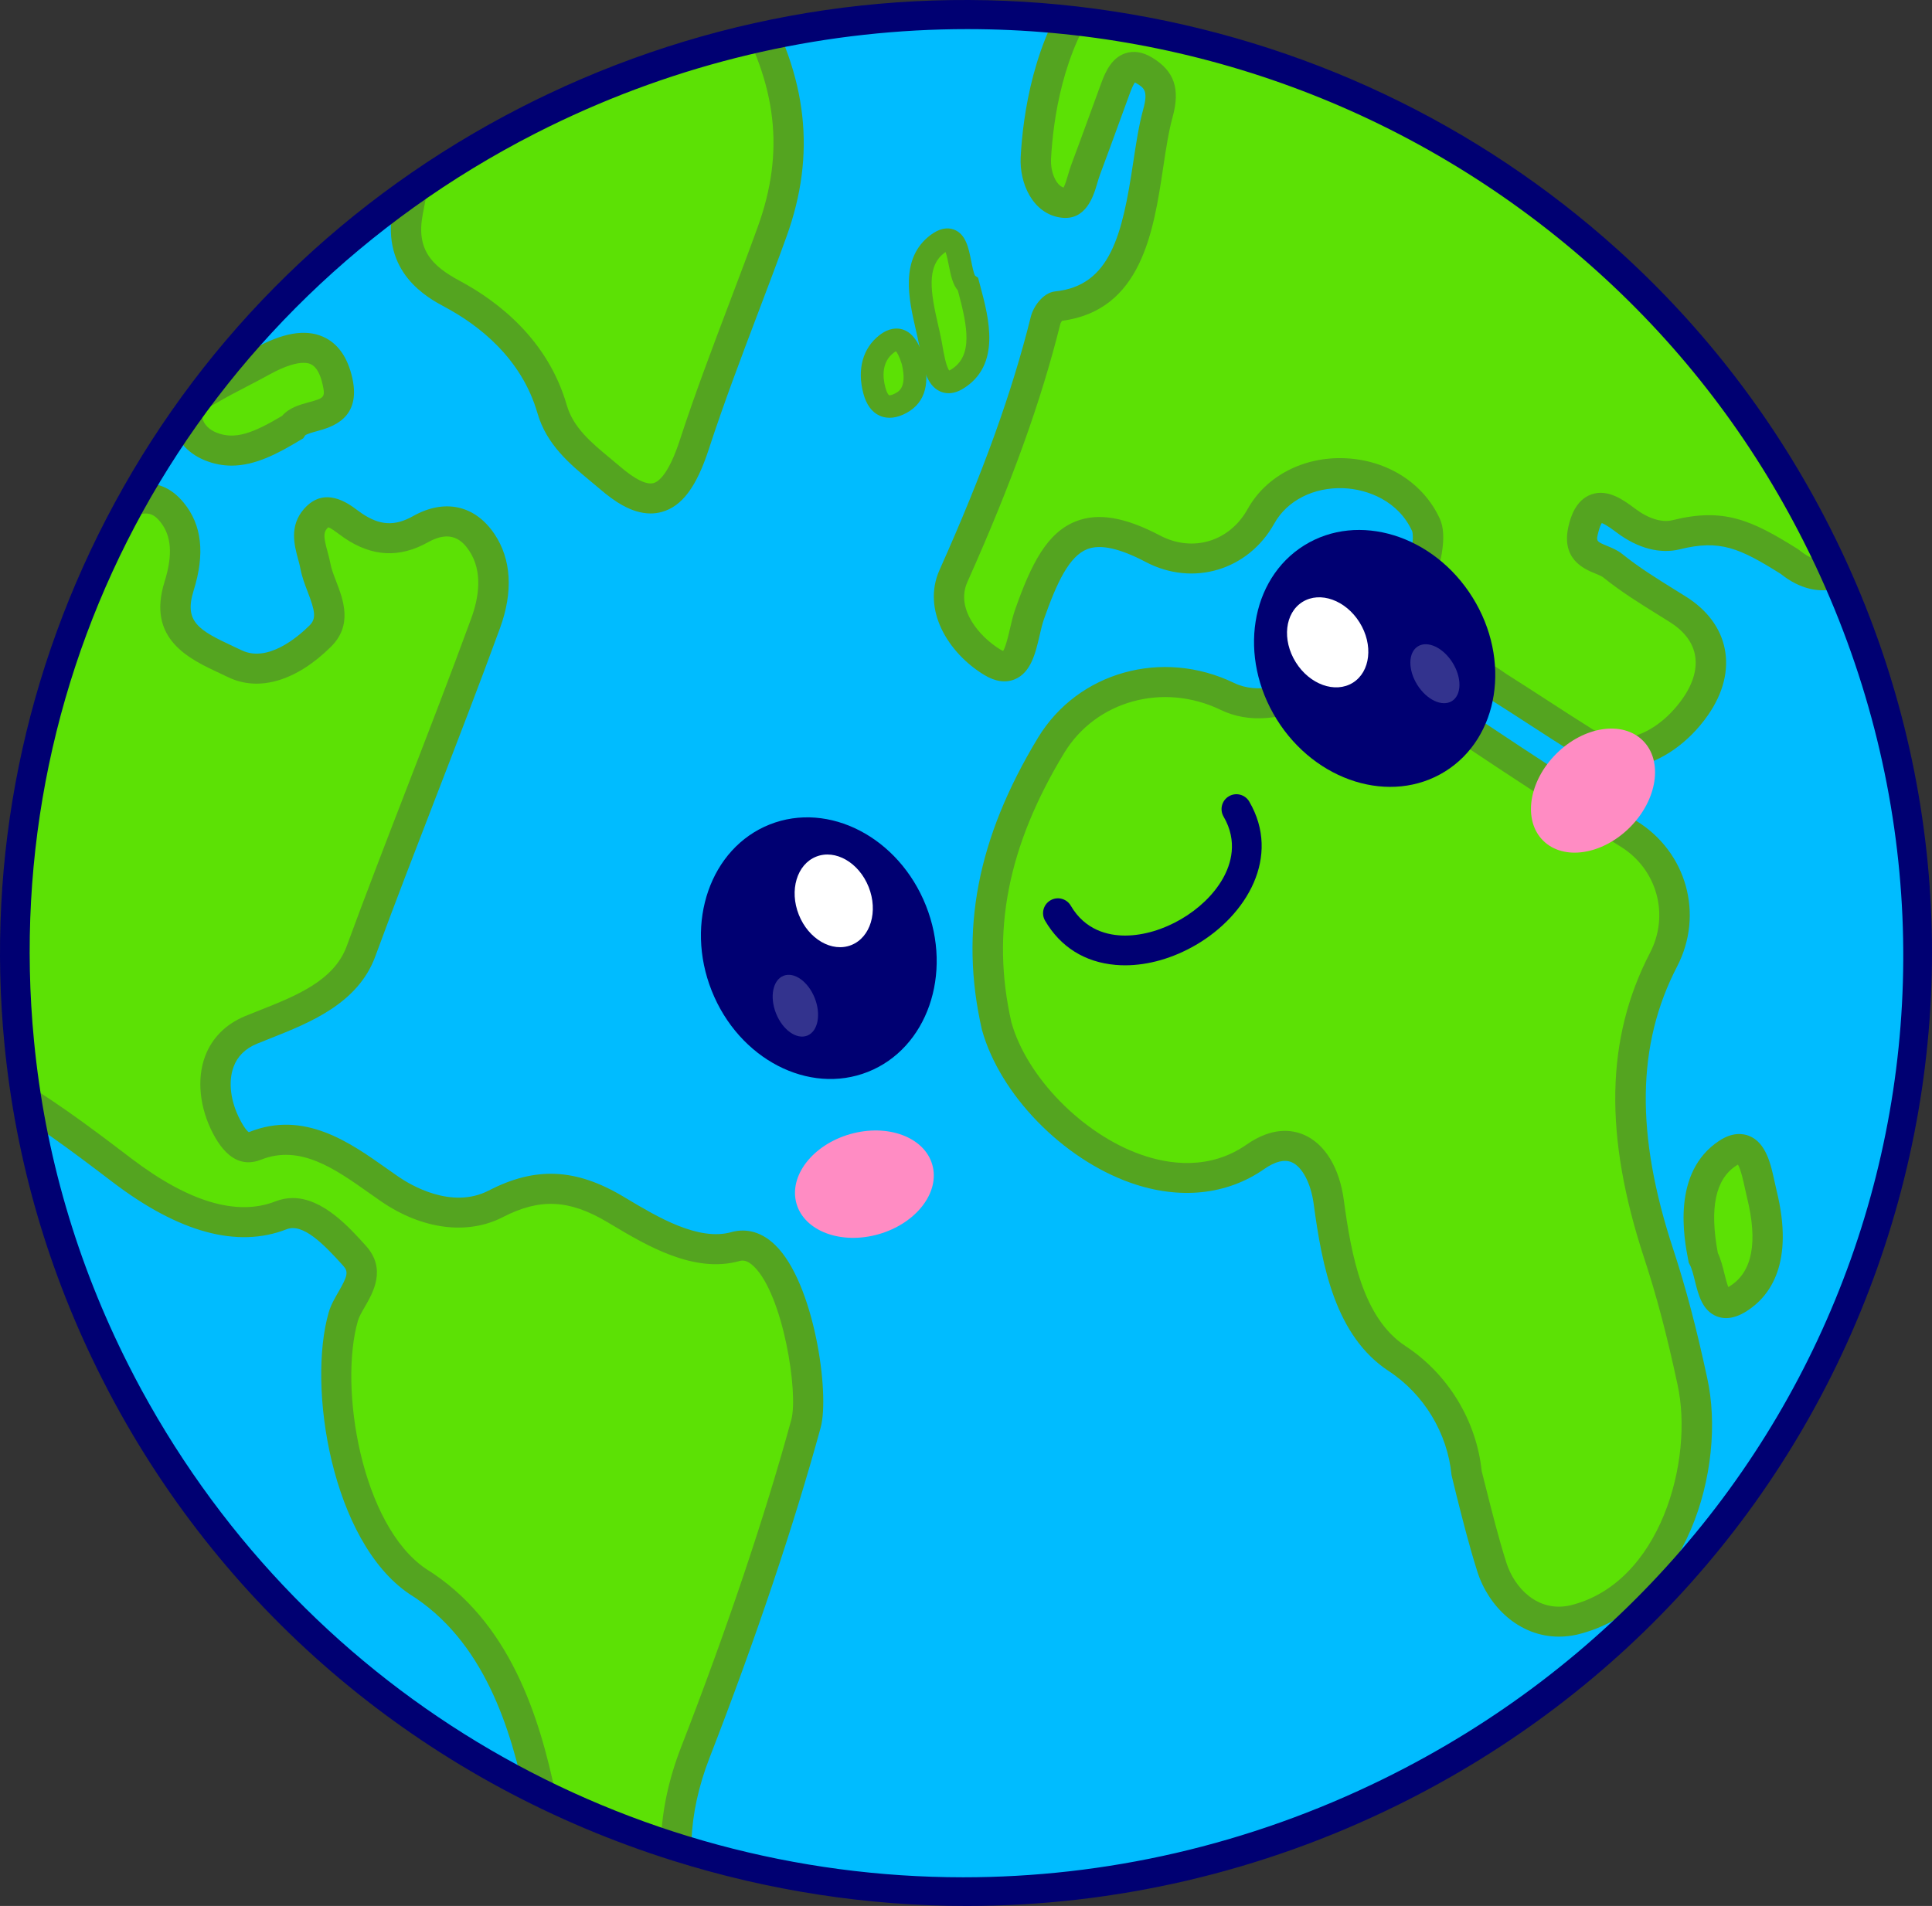 <?xml version="1.0" encoding="UTF-8" standalone="no"?>
<!-- Generator: Adobe Illustrator 27.5.0, SVG Export Plug-In . SVG Version: 6.00 Build 0)  -->

<svg
   version="1.1"
   id="Layer_1"
   x="0px"
   y="0px"
   viewBox="0 0 2204.988 2175.838"
   xml:space="preserve"
   sodipodi:docname="world.svg"
   width="2204.988"
   height="2175.838"
   inkscape:version="1.2.1 (9c6d41e410, 2022-07-14)"
   xmlns:inkscape="http://www.inkscape.org/namespaces/inkscape"
   xmlns:sodipodi="http://sodipodi.sourceforge.net/DTD/sodipodi-0.dtd"
   xmlns:xlink="http://www.w3.org/1999/xlink"
   xmlns="http://www.w3.org/2000/svg"
   xmlns:svg="http://www.w3.org/2000/svg"><rect x="0" y="0" width="2204.988" height="2175.838" fill="#333333" stroke="none"/><defs
   id="defs1346" /><sodipodi:namedview
   id="namedview1344"
   pagecolor="#ffffff"
   bordercolor="#000000"
   borderopacity="0.25"
   inkscape:showpageshadow="2"
   inkscape:pageopacity="0.0"
   inkscape:pagecheckerboard="0"
   inkscape:deskcolor="#d1d1d1"
   showgrid="false"
   inkscape:zoom="0.14654788"
   inkscape:cx="733.54865"
   inkscape:cy="1310.152"
   inkscape:window-width="1920"
   inkscape:window-height="1009"
   inkscape:window-x="1912"
   inkscape:window-y="-8"
   inkscape:window-maximized="1"
   inkscape:current-layer="g1007" />
<g
   id="g1007"
   transform="translate(-871.238,-634.554)">
	
	<g
   id="g1005">
		<g
   id="g999"
   style="display:inline">
			
			
			
			
			
			<g
   id="g989"
   style="display:inline">
				<g
   id="g935"
   style="display:inline">
					<g
   id="g735"
   style="display:inline">
						<g
   id="g733">
							<path
   style="fill:#00bcff"
   d="m 2944.589,1244.438 c 4.895,9.679 9.674,19.414 14.251,29.177 245.271,523.337 25.706,1147.633 -500.759,1406.773 -526.408,259.112 -1164.086,56.774 -1440.405,-451.281 -5.154,-9.48 -10.164,-19.101 -15.058,-28.78 -61.269,-121.153 -97.065,-248.231 -109.414,-375.402 -41.163,-423.005 177.132,-846.587 581.004,-1052.991 4.905,-2.557 9.926,-5.028 14.946,-7.499 5.021,-2.471 10.099,-4.971 15.177,-7.328 410.12,-194.193 884.315,-111.473 1202.04,175.33 95.563,86.21 176.949,190.848 238.218,312.001 z"
   id="path731" />
						</g>
					</g>
					<g
   id="g903"
   style="display:inline">
						<defs
   id="defs738">
							<ellipse
   id="SVGID_1_"
   cx="1973.625"
   cy="1722.411"
   rx="1085.155"
   ry="1070.586" />
						</defs>
						<clipPath
   id="SVGID_00000070103973555887723740000017166381664827674518_">
							<use
   xlink:href="#SVGID_1_"
   style="overflow:visible"
   id="use740" />
						</clipPath>
						<g
   clip-path="url(#SVGID_00000070103973555887723740000017166381664827674518_)"
   id="g821">
							<g
   id="g747">
								<g
   id="g745">
									<path
   style="fill:#5ce105"
   d="m 2545.181,2317.059 c -5.045,-52.811 -34.934,-102.355 -79.421,-131.578 -57.106,-37.512 -70.08,-119.665 -77.989,-178.613 -6.379,-47.541 -36.712,-84.505 -83.705,-51.724 -107.983,75.327 -264.578,-39.265 -295.3,-149.158 -26.825,-117.568 1.469,-220.414 61.99,-320.381 42.011,-69.392 130.374,-90.277 201.317,-56.017 83.612,40.379 213.972,-84.539 227.565,-166.118 1.55,-9.301 2.559,-21.876 -0.766,-29.3 -33.846,-75.012 -149.746,-79.835 -188.49,-10.233 -25.086,45.067 -76.958,61.451 -123.281,37.089 -85.139,-44.775 -111.94,-7.382 -140.915,75.065 -9.341,26.579 -9.454,74.649 -42.844,54.224 -32.821,-20.077 -60.952,-60.143 -43.9,-98.268 41.59,-92.988 80.283,-191.715 105.138,-291.922 1.622,-6.541 8.241,-15.407 12.826,-15.881 105.706,-10.935 94.627,-145.39 115.346,-220.344 7.305,-26.425 1.719,-38.513 -15.555,-48.96 -17.636,-10.666 -25.841,1.437 -32.663,20.012 -11.445,31.161 -22.681,62.464 -34.314,93.502 -5.971,15.931 -8.138,40.147 -26.106,37.527 -21.044,-3.067 -31.862,-28.35 -30.631,-51.332 3.525,-65.815 21.21,-139.293 61.818,-192.529 30.742,-40.303 90.111,-69.448 137.252,-38.499 58.545,38.437 104.173,34.54 168.256,2.063 26.922,-13.643 55.868,-28.407 84.35,-36.878 48.109,-14.309 82.472,-52.514 94.631,-100.762 12.91,-48.123 52.165,-82.807 101.122,-91.979 30.855,-5.78 50.785,-22.617 59.787,-59.317 16.025,-65.326 68.285,-114.634 131.302,-135.619 93.699,-31.203 171.063,-26.049 238.967,42.977 18.535,18.841 37.854,11.503 55.964,7.661 47.376,-10.052 97.972,-17.727 142.938,-28.791 34.083,-8.386 83.025,7.538 105.044,34.479 14.853,18.174 32.106,20.197 49.139,17.793 23.398,-3.302 48.594,-3.733 70.722,-6.257 53.396,-6.091 76.126,4.731 104.231,52.218 11.139,46.548 -20.249,108.751 -64.44,120.053 -12.835,3.283 -28.357,5.431 -43.1,5.67 -41.336,0.669 -48.195,26.318 -34.347,77.848 29.716,110.571 -7.454,273.399 -127.007,314.413 -28.994,9.947 -45.052,21.169 -31.514,66.612 7.082,23.775 11.109,51.873 -0.772,76.452 -27.24,56.35 -41.897,119.934 -24.291,180.506 13.845,47.631 -32.518,83.575 -75.97,58.421 -47.209,-27.329 -93.276,-58.484 -137.164,-91.397 -33.914,-25.432 -53.27,-17.422 -67.651,27.28 -12.396,38.533 -32.91,77.65 -42.387,114.888 -12.073,47.44 -52.409,80.23 -96.572,43.849 -50.433,-31.666 -77.501,-43.748 -129.535,-30.795 -18.424,4.586 -39.091,-2.47 -56.914,-15.818 -18.11,-13.563 -39.105,-28.612 -48.619,8.143 -8.961,34.618 20.044,32.445 33.087,42.975 23.663,19.103 49.485,34.217 74.268,49.783 43.517,27.334 48.397,70.673 20.08,111.286 -27.615,39.607 -79.603,72.268 -127.717,39.485 -32.409,-20.31 -64.268,-41.603 -96.548,-61.954 -15.301,-9.647 -29.71,-26.747 -43.696,8.046 -14.827,36.886 6.651,39.634 20.832,49.091 56.437,37.637 113.13,74.764 170.867,110.375 49.682,30.642 66.311,92.864 39.955,143.656 -54.361,104.763 -44.236,218.079 -5.514,335.775 15.842,48.152 27.716,95.737 38.383,145.501 21.76,98.722 -25.257,246.045 -135.828,272.649 -44.01,9.711 -80.334,-20.539 -92.996,-60.409 -10.917,-34.38 -19.666,-71.075 -28.715,-106.534 z"
   id="path743" />
								</g>
							</g>
							<g
   id="g753">
								<g
   id="g751">
									<path
   style="fill:#5ce105"
   d="M 463.349,1640.807 C 417.236,1547.18 424.285,1473.876 530.092,1433.574 686.409,1366.558 840.714,1295 992.699,1219.45 c 25.636,-12.743 51.931,-28.082 74.743,-0.217 19.28,23.55 17.953,53.227 8.15,84.613 -17.396,55.693 24.519,69.635 63.965,88.525 33.222,15.91 69.784,-4.532 97.124,-31.583 24.041,-23.788 -0.516,-53.308 -5.404,-79.692 -3.42,-18.459 -14.173,-38.145 0.096,-54.409 14.736,-16.797 29.843,-0.899 42.457,7.712 25.291,17.264 49.387,19.969 77.46,4.214 24.578,-13.794 50.9,-13.011 69.748,14.944 18.651,27.662 15.743,61.603 4.476,92.412 -45.864,125.416 -97.459,252.63 -142.305,374.658 -19.254,52.391 -78.337,70.311 -125.439,89.686 -47.26,19.44 -48.443,71.292 -27.989,110.412 8.433,16.129 17.806,27.853 32.801,21.878 59.715,-23.797 109.612,19.202 153.661,49.46 33.819,23.231 80.237,37.736 120.802,16.807 48.533,-25.04 88.38,-22.295 136.254,6.138 37.53,22.29 90.413,55.74 137.223,42.655 61.037,-17.061 92.864,157.221 80.585,202.163 -33.61,123.007 -79.359,254.519 -126.335,375.459 -25.526,65.718 -29.72,132.05 -7.873,196.545 10.932,32.272 19.61,70.176 27.676,105.918 4.995,22.137 21.175,49.086 9.144,66.335 -14.989,21.491 -37.387,-1.024 -54.768,-11.227 -58.753,-34.793 -95.531,-100.045 -112.777,-163.227 -12.798,-46.886 -27.74,-95.041 -37.557,-142.208 -19.536,-93.859 -53.303,-193.366 -141.104,-247.804 -79.451,-53.951 -108.453,-219.21 -84.41,-302.18 6.286,-21.691 34.719,-44.896 12.865,-69.208 -22.774,-25.336 -53.219,-58.336 -84.043,-46.269 -63.158,24.726 -132.552,-14.212 -181.334,-51.326 -47.556,-36.181 -95.607,-72.589 -148.58,-101.428 -77.863,-41.683 -99.628,-132.007 -126.483,-206.034 -22.797,-62.838 -115.8,-133.029 -183.928,-124.422 -49.881,6.301 -66.039,62.431 -88.251,102.057 z"
   id="path749" />
								</g>
							</g>
							<g
   id="g759">
								<g
   id="g757">
									<path
   style="fill:#5ce105"
   d="m 3960.075,1572.193 c 0.609,1.887 1.602,3.726 1.768,5.665 2.539,29.63 36.554,59.956 9.438,86.183 -25.846,24.999 -77.741,50.841 -114.669,31.142 -56.234,-17.762 -78.476,-14.232 -127.043,12.31 -39.108,21.372 -89.568,20.657 -119.757,-17.095 -34.911,-40.941 -31.752,-97.265 -14.103,-144.345 27.516,-73.4 100.096,-149.934 183.343,-145.345 82.577,4.551 156.375,98 181.023,171.485 z"
   id="path755" />
								</g>
							</g>
							<g
   id="g765">
								<g
   id="g763">
									<path
   style="fill:#5ce105"
   d="m 1520.458,683.901 c 19.59,-10.596 40.433,-21.922 58.872,-31.541 39.446,-20.577 107.69,-78.437 143.636,-16.334 51.445,88.881 62.473,171.759 29.587,262.9 -27.994,77.582 -62.07,160.957 -88.823,243.034 -22.43,68.813 -50.257,77.455 -95.665,38.572 -26.154,-22.396 -56.315,-42.912 -66.681,-78.833 -17.002,-58.92 -60.708,-103.072 -113.905,-131.584 -29.463,-15.791 -61.057,-39.296 -50.931,-93.423 8.747,-46.758 19.081,-105.523 66.561,-129.327 38.571,-19.337 78.265,-41.92 117.446,-63.112 -0.033,-0.117 -0.065,-0.235 -0.097,-0.352 z"
   id="path761" />
								</g>
							</g>
							<g
   id="g771">
								<g
   id="g769">
									<path
   style="fill:#5ce105"
   d="m 1204.954,1122.307 c -33.613,20.247 -62.52,34.603 -93.667,21.773 -13.147,-5.415 -24.156,-15.983 -26.758,-31.838 -3.573,-21.776 13.995,-25.94 25.571,-32.757 19.481,-11.473 39.672,-20.964 59.44,-31.928 35.157,-19.498 75.191,-29.938 86.859,22.241 10.739,48.019 -38.978,33.368 -51.445,52.509 z"
   id="path767" />
								</g>
							</g>
							<g
   id="g777">
								<g
   id="g775">
									<path
   style="fill:#5ce105"
   d="m 3326.399,1307.682 c 48.071,-4.11 118.83,31.493 142.109,66.926 14.868,22.632 -6.263,35.802 -18.277,37.865 -36.105,6.199 -120.774,-37.982 -142.101,-70.453 -7.821,-11.908 -1.152,-26.282 18.269,-34.338 z"
   id="path773" />
								</g>
							</g>
							<g
   id="g783">
								<g
   id="g781">
									<path
   style="fill:#5ce105"
   d="m 2815.177,2070.407 c -7.869,-40.613 -11.217,-93.512 27.755,-119.266 29.149,-19.263 33.233,23.05 39.032,46.494 9.966,40.285 14.025,93.32 -26.589,119.281 -32.556,20.812 -28.849,-25.533 -40.198,-46.509 z"
   id="path779" />
								</g>
							</g>
							<g
   id="g789">
								<g
   id="g787">
									<path
   style="fill:#5ce105"
   d="m 3652.358,598.082 c 7.454,49.661 -38.883,144.235 -77.72,153.883 -10.214,2.538 -27.733,-9.14 -22.372,-22.418 16.761,-46.375 30.681,-102.833 72.378,-131.78 7.476,-5.19 24.108,-12.86 27.714,0.315 z"
   id="path785" />
								</g>
							</g>
							<g
   id="g795">
								<g
   id="g793">
									<path
   style="fill:#5ce105"
   d="m 3631.785,1352.079 c -14.543,-0.618 -41.637,34.206 -50.847,-11.358 -9.837,-48.667 22.28,-66.411 55.169,-73.334 17.557,-3.696 44.066,-29.76 53.077,3.522 13.835,42.008 -17.264,74.253 -57.399,81.17 z"
   id="path791" />
								</g>
							</g>
							<g
   id="g801">
								<g
   id="g799">
									<path
   style="fill:#5ce105"
   d="m 4073.143,1590.453 c -2.418,15.492 29.926,36.683 -1.958,44.941 -33.268,8.616 -50.486,-21.439 -58.08,-52.974 -4.368,-18.136 -27.499,-47.027 -1.387,-54.996 45.093,-13.764 46.877,34.866 61.425,63.029 z"
   id="path797" />
								</g>
							</g>
							<g
   id="g807">
								<g
   id="g805">
									<path
   style="fill:#5ce105"
   d="m 1976.117,959.431 c 9.009,34.118 24.948,85.011 -12.573,107.934 -23.564,14.397 -26.915,-22.699 -30.645,-42.137 -6.625,-34.529 -25.949,-86.619 8.32,-112.202 29.52,-22.038 21.232,37.011 34.898,46.405 z"
   id="path803" />
								</g>
							</g>
							<g
   id="g813">
								<g
   id="g811">
									<path
   style="fill:#5ce105"
   d="m 3495.46,1167.593 c 8.745,35.023 18.073,70.365 -17.515,81.952 -28.408,9.249 -25.767,-26.817 -32.966,-45.703 -12.508,-32.819 -5.617,-64.55 18.561,-76.377 29.298,-14.332 22.882,26.662 31.92,40.128 z"
   id="path809" />
								</g>
							</g>
							<g
   id="g819">
								<g
   id="g817">
									<path
   style="fill:#5ce105"
   d="m 1913.079,1047.033 c 5.365,22.587 2.656,40.464 -16.378,49.1 -12.957,5.879 -22.866,1.811 -27.541,-15.712 -5.833,-21.866 -1.533,-41.154 13.772,-53.095 16.388,-12.785 24.499,1.572 30.147,19.707 z"
   id="path815" />
								</g>
							</g>
						</g>
						<g
   clip-path="url(#SVGID_00000070103973555887723740000017166381664827674518_)"
   id="g901">
							<g
   id="g827">
								<g
   id="g825">
									<path
   style="fill:#54a420"
   d="m 2650.404,2502.929 c -45.8,0 -80.575,-34.875 -93.066,-74.216 -9.095,-28.638 -16.72,-58.888 -24.094,-88.14 l -5.341,-21.906 c -4.583,-47.969 -31.411,-92.43 -71.763,-118.937 -60.718,-39.88 -76.007,-119.303 -85.573,-190.617 -3.197,-23.81 -13.053,-42.554 -25.11,-47.753 -8.302,-3.567 -18.86,-0.963 -31.372,7.762 -42.659,29.759 -96.761,35.358 -152.346,15.764 -77.753,-27.403 -149.125,-100.727 -169.703,-174.346 l -0.203,-0.794 c -25.68,-112.563 -5.337,-218.351 64.022,-332.923 45.604,-75.305 141.839,-102.213 223.845,-62.612 27.25,13.165 59.231,2.544 81.272,-8.671 56.697,-28.862 113.493,-96.547 121.54,-144.846 2.029,-12.182 1,-18.395 0.482,-19.61 -15.58,-34.529 -50.642,-48.063 -78.255,-49.2 -34.118,-1.369 -64.525,14.034 -79.148,40.293 -29.721,53.399 -92.755,72.305 -146.654,43.958 -29.893,-15.717 -51.727,-20.53 -66.749,-14.714 -20.55,7.947 -34.692,37.84 -49.606,80.276 -1.781,5.076 -3.272,11.506 -4.846,18.308 -4.604,19.877 -9.821,42.401 -28.346,50.033 -10.594,4.377 -22.443,2.627 -35.19,-5.175 -40.654,-24.863 -71.101,-73.976 -50.638,-119.728 49.714,-111.14 82.811,-203 104.162,-289.079 2.662,-10.747 13.368,-27.348 27.88,-28.843 62.99,-6.516 76.565,-64.834 88.865,-146.514 3.332,-22.103 6.473,-42.983 11.539,-61.307 5.943,-21.497 0.741,-24.643 -7.88,-29.857 -0.634,-0.381 -1.168,-0.669 -1.606,-0.881 -1.132,1.596 -3.061,5.013 -5.672,12.131 -3.914,10.648 -7.8,21.32 -11.69,31.988 -7.497,20.577 -14.994,41.154 -22.663,61.614 -1.108,2.953 -2.052,6.233 -3.021,9.543 -4.117,14.038 -12.683,43.27 -41.898,38.984 -31.667,-4.612 -47.039,-39.082 -45.425,-69.171 2.503,-46.73 14.309,-135.102 65.282,-201.918 36.461,-47.804 105.199,-78.919 160.732,-42.46 49.785,32.688 87.813,32.968 150.716,1.089 l 1.208,-0.613 c 26.481,-13.425 56.49,-28.634 86.059,-37.431 40.953,-12.178 71.902,-45.264 82.799,-88.498 14.516,-54.119 58.45,-94.129 114.725,-104.671 25.867,-4.844 39.24,-18.324 46.159,-46.522 16.78,-68.408 70.093,-123.664 142.621,-147.815 108.144,-36.015 189.803,-21.002 256.967,47.277 9.259,9.41 16.967,8.104 33.528,4.274 2.124,-0.492 4.237,-0.983 6.337,-1.427 19.243,-4.082 39.199,-7.813 58.506,-11.423 28.25,-5.281 57.462,-10.743 83.883,-17.243 40.511,-9.976 96.721,8.505 122.748,40.344 8.697,10.641 17.688,13.79 33.169,11.592 13.85,-1.954 28.04,-2.93 41.766,-3.873 10.387,-0.716 20.191,-1.388 29.422,-2.442 60.503,-6.901 89.977,7.813 121.209,60.591 l 1.308,2.206 0.598,2.493 c 13.755,57.481 -24.373,127.108 -76.972,140.56 -14.671,3.751 -31.423,5.957 -47.171,6.213 -7.27,0.118 -16.704,1.266 -20.387,6.071 -3.711,4.837 -6.281,17.486 2.531,50.269 29.666,110.4 -1.817,288.226 -138.085,334.976 -21.913,7.518 -30.985,10.629 -20.566,45.61 10.546,35.394 9.968,64.39 -1.758,88.651 -29.928,61.916 -37.76,118.579 -23.272,168.42 8.434,29.012 -0.259,57.701 -22.691,74.865 -22.312,17.066 -52.492,18.233 -78.746,3.039 -45.078,-26.098 -91.803,-57.229 -138.878,-92.532 -15.708,-11.777 -22.073,-11.093 -23.655,-10.597 -1.953,0.609 -8.948,4.534 -16.955,29.425 -5.584,17.369 -12.726,34.757 -19.629,51.579 -8.948,21.796 -17.398,42.389 -22.468,62.302 -8.884,34.906 -30.04,60.831 -56.597,69.356 -21.921,7.031 -45.664,1.42 -67.024,-15.8 -46.979,-29.44 -69.319,-39.448 -115.071,-28.072 -22.531,5.596 -47.98,-1.062 -71.651,-18.78 -4.038,-3.02 -12.961,-9.705 -17.505,-11.136 -0.857,1.317 -2.336,4.192 -3.806,9.878 -2.838,10.959 -2.599,11.057 10.008,16.232 5.52,2.265 11.778,4.837 17.254,9.256 18.777,15.159 39.586,28.076 59.714,40.565 4.317,2.678 8.613,5.344 12.886,8.026 24.05,15.107 39.327,35.519 44.17,59.026 5.102,24.737 -1.51,51.158 -19.115,76.406 -21.806,31.273 -53.157,53.273 -83.867,58.849 -23.775,4.322 -47.291,-0.861 -68.008,-14.978 -16.525,-10.342 -33.452,-21.316 -50.367,-32.283 -15.194,-9.85 -30.383,-19.7 -45.664,-29.334 -2.308,-1.459 -4.607,-3.059 -6.883,-4.66 -2.001,-1.404 -4.711,-3.307 -6.76,-4.487 -1.072,1.561 -2.671,4.341 -4.576,9.076 -6.732,16.751 -5.086,17.644 5.624,23.456 3.017,1.636 6.019,3.291 8.792,5.143 46.254,30.844 107.419,71.228 170.349,110.039 57.147,35.248 77.012,106.602 46.206,165.974 -46.187,89.009 -47.605,191.545 -4.46,322.688 14.281,43.404 26.628,90.193 38.857,147.245 22.455,101.875 -23.229,262.639 -148.691,292.823 -7.08,1.562 -13.959,2.297 -20.604,2.297 z m -88.076,-188.793 4.6,18.175 c 7.25,28.76 14.747,58.503 23.531,86.162 9.267,29.193 35.979,56.927 72.644,48.818 103.218,-24.836 141.672,-166.037 122.656,-252.302 -12.152,-56.706 -23.843,-101.046 -37.928,-143.855 -46.182,-140.364 -44.094,-251.216 6.573,-348.86 22.531,-43.423 8.039,-95.588 -33.707,-121.336 -63.396,-39.098 -124.892,-79.702 -171.385,-110.707 -1.913,-1.274 -4.002,-2.379 -6.082,-3.507 -13.691,-7.428 -39.179,-21.254 -21.16,-66.081 4.408,-10.975 12.025,-26.074 27.167,-30.49 15.138,-4.424 27.509,4.278 36.549,10.625 1.805,1.266 3.623,2.548 5.452,3.704 15.409,9.713 30.718,19.641 46.039,29.574 16.764,10.869 33.544,21.749 50.471,32.358 13.703,9.319 27.828,12.512 42.563,9.838 21.842,-3.964 44.851,-20.628 61.551,-44.579 12.141,-17.408 16.876,-34.761 13.699,-50.175 -2.965,-14.384 -12.655,-26.821 -28.801,-36.963 -4.217,-2.65 -8.462,-5.285 -12.722,-7.927 -21.029,-13.047 -42.771,-26.538 -63.217,-43.046 -1.531,-1.239 -5.289,-2.784 -8.605,-4.145 -13.169,-5.407 -40.571,-16.657 -30.308,-56.317 1.782,-6.877 7.198,-27.804 25.784,-34.202 19.124,-6.563 37.051,6.846 50.144,16.657 14.867,11.136 30.255,15.819 42.173,12.85 58.474,-14.557 89.925,-0.429 143.103,32.956 l 1.805,1.302 c 12.451,10.255 24.201,13.704 34.943,10.255 14.675,-4.711 27.892,-22.425 33.671,-45.13 5.656,-22.225 14.962,-44.894 23.962,-66.82 6.656,-16.212 13.535,-32.979 18.717,-49.082 6.042,-18.78 16.716,-44.572 39.554,-51.712 16.066,-5.014 34.11,0.204 55.142,15.984 45.979,34.482 91.548,64.846 135.442,90.26 13.962,8.081 28.88,7.876 39.905,-0.566 11.144,-8.529 15.106,-22.87 10.602,-38.37 -16.896,-58.11 -8.382,-122.913 25.305,-192.595 7.88,-16.303 7.812,-37.324 -0.211,-64.256 -16.385,-55 5.126,-74.798 42.464,-87.609 105.163,-36.078 145.502,-183.822 115.932,-293.857 -6.979,-25.976 -12.91,-58.511 3.34,-79.706 9.725,-12.685 25.704,-19.295 47.498,-19.649 12.89,-0.208 27.115,-2.076 39.028,-5.124 33.32,-8.521 60.064,-58.692 52.424,-97.161 -23.743,-39.42 -39.542,-46.801 -85.868,-41.528 -10.012,1.144 -20.678,1.876 -30.993,2.587 -13.109,0.9 -26.665,1.832 -39.263,3.61 -27.458,3.897 -48.741,-3.968 -65.107,-23.994 -17.84,-21.832 -59.463,-35.472 -87.331,-28.611 -27.386,6.736 -57.091,12.288 -85.82,17.66 -19.095,3.571 -38.845,7.263 -57.669,11.258 -1.889,0.401 -3.79,0.842 -5.704,1.282 -17.123,3.979 -43.022,9.972 -66.366,-13.763 -58.303,-59.266 -124.398,-70.823 -220.96,-38.677 -61.173,20.369 -106.028,66.509 -119.986,123.424 -10.1,41.162 -34.114,64.747 -73.421,72.112 -43.022,8.057 -76.581,38.536 -87.582,79.537 -13.811,54.823 -53.608,97.074 -106.395,112.775 -26.541,7.892 -53.827,21.725 -80.216,35.099 l -1.212,0.617 c -61.376,31.1 -116.47,42.479 -185.802,-3.04 -40.172,-26.393 -90.723,4.314 -113.772,34.54 -45.429,59.553 -56.063,140.305 -58.355,183.138 -0.833,15.564 5.719,30.384 14.297,33.133 1.781,-3.209 3.762,-9.964 5.026,-14.27 1.212,-4.133 2.423,-8.214 3.806,-11.903 7.637,-20.365 15.094,-40.844 22.559,-61.319 3.894,-10.699 7.792,-21.395 11.714,-32.075 5.054,-13.755 12.216,-28.504 27.043,-33.62 9.697,-3.366 20.144,-1.734 31.009,4.845 25.246,15.269 32.193,35.622 23.229,68.062 -4.524,16.358 -7.521,36.259 -10.694,57.328 -10.961,72.773 -24.552,163.084 -115.51,175.061 -0.817,1.132 -1.638,2.583 -1.857,3.409 -21.846,88.069 -55.565,181.734 -106.12,294.757 -13.93,31.143 14.6,62.994 37.171,76.8 1.614,0.987 2.822,1.565 3.663,1.899 3.009,-4.805 6.038,-17.899 7.748,-25.28 1.714,-7.4 3.488,-15.056 5.891,-21.898 18.573,-52.853 36.72,-88.172 69.73,-100.94 25.405,-9.827 55.82,-4.62 95.745,16.378 37.254,19.574 79.256,6.87 99.91,-30.227 21.009,-37.745 63.719,-59.974 111.014,-58.024 48.498,1.998 90.085,28.642 108.539,69.537 4.137,9.241 4.815,22.362 2.033,39.043 -9.888,59.357 -72.635,135.492 -139.875,169.718 -41.742,21.254 -80.627,24.372 -112.441,9.001 -65.673,-31.717 -142.533,-10.475 -178.791,49.416 -64.429,106.425 -83.516,204.12 -60.049,307.435 17.669,62.534 81.137,127.321 147.814,150.823 31.575,11.128 78.132,18.167 120.627,-11.478 28.805,-20.089 51.416,-17.164 65.306,-11.183 24.018,10.353 40.646,37.56 45.62,74.641 8.569,63.863 21.782,134.67 70.404,166.607 48.604,31.927 81.035,85.275 86.954,142.909 z"
   id="path823" />
								</g>
							</g>
							<g
   id="g833">
								<g
   id="g831">
									<path
   style="fill:#54a420"
   d="m 1678.394,3030.189 c -14.771,0 -28.159,-9.131 -39.179,-16.645 -3.157,-2.155 -6.222,-4.262 -9.139,-5.973 -55.593,-32.924 -99.551,-96.146 -120.659,-173.492 -3.432,-12.571 -7.019,-25.237 -10.622,-37.95 -9.773,-34.521 -19.885,-70.213 -27.179,-105.265 -17.142,-82.364 -47.789,-183.708 -133.342,-236.75 -88.459,-60.052 -116.53,-236.246 -91.859,-321.386 2.427,-8.376 6.828,-15.98 11.084,-23.334 10.634,-18.371 11.503,-23.105 5.48,-29.806 -22.551,-25.087 -46.131,-48.987 -64.656,-41.717 -55.971,21.926 -122.708,3.854 -198.333,-53.682 -46.154,-35.115 -93.883,-71.424 -146.367,-99.996 C 779.871,1844.714 753,1766.66 729.293,1697.791 725.925,1688 722.597,1678.334 719.189,1668.937 699.3,1614.138 613.91,1548.112 553.802,1555.733 c -30.794,3.889 -46.043,34.965 -62.189,67.87 -4.177,8.517 -8.501,17.329 -13.077,25.488 l -16.182,28.866 -14.612,-29.668 c -29.638,-60.174 -36.334,-108.761 -20.463,-148.535 14.165,-35.5 46.653,-63.143 96.562,-82.155 152.617,-65.44 307.96,-137.344 461.051,-213.44 l 3.938,-1.97 c 24.556,-12.316 61.655,-30.915 92.11,6.284 20.75,25.343 24.424,58.189 11.236,100.412 -11.096,35.52 5.843,45.134 45.214,63.497 3.244,1.514 6.501,3.032 9.741,4.585 29.61,14.18 63.895,-15.048 77.255,-28.269 8.011,-7.923 6.62,-16.138 -1.953,-38.441 -3.22,-8.379 -6.552,-17.042 -8.227,-26.086 -0.689,-3.716 -1.73,-7.483 -2.75,-11.262 -4.341,-16.024 -10.279,-37.969 6.796,-57.43 23.237,-26.491 50.276,-6.362 60.455,1.211 1.706,1.27 3.372,2.521 4.994,3.629 20.861,14.239 37.952,15.221 59.012,3.409 35.915,-20.164 70.591,-12.548 92.771,20.341 19.402,28.776 21.599,66.018 6.353,107.707 -23.675,64.732 -49.168,130.718 -73.823,194.53 -23.005,59.537 -46.788,121.1 -68.495,180.153 -19.777,53.828 -75.003,75.742 -119.376,93.35 -5.333,2.115 -10.586,4.199 -15.7,6.303 -13.221,5.438 -22.184,14.301 -26.636,26.342 -6.273,16.975 -3.511,39.558 7.397,60.418 5.923,11.329 9.187,13.723 10.004,14.18 0.08,-0.055 0.399,-0.138 0.873,-0.326 62.313,-24.852 114.414,12.001 156.268,41.606 4.671,3.303 9.271,6.559 13.81,9.677 13.408,9.205 60.455,37.549 102.839,15.686 53.289,-27.49 99.121,-25.504 153.25,6.642 l 5.13,3.055 c 34.161,20.369 80.95,48.264 118.411,37.796 12.436,-3.48 31.256,-3.74 50.312,14.824 44.329,43.179 62.4,169.321 51.758,208.265 -30.419,111.328 -74.298,241.74 -126.885,377.129 -24.911,64.138 -27.474,126.381 -7.617,184.994 11.583,34.194 20.773,74.908 28.155,107.624 1.18,5.222 3.216,11.14 5.377,17.404 6.576,19.067 14.759,42.802 1.124,62.357 -7.661,10.982 -16.947,14.679 -23.392,15.843 -2.098,0.384 -4.179,0.561 -6.227,0.561 z m -473.056,-1027.95 c 34.5,0 64.485,33.353 83.612,54.63 23.671,26.338 8.035,53.36 -1.311,69.506 -3.384,5.847 -6.58,11.368 -7.856,15.772 -22.057,76.119 3.914,233.356 77.566,283.366 96.068,59.549 129.735,169.431 148.264,258.463 7.051,33.88 16.995,68.986 26.609,102.937 3.631,12.819 7.246,25.587 10.706,38.264 18.797,68.865 57.051,124.631 104.952,153.002 3.483,2.045 7.23,4.581 11.068,7.196 5.428,3.704 15.453,10.538 19.279,10.574 0.024,-0.122 0.514,-0.59 1.196,-1.569 3.759,-5.391 -1.315,-20.101 -5.389,-31.922 -2.364,-6.858 -4.807,-13.948 -6.397,-20.99 -7.21,-31.941 -16.182,-71.696 -27.199,-104.211 -22.471,-66.336 -19.737,-136.353 8.127,-208.1 52.173,-134.316 95.669,-263.571 125.785,-373.787 8.358,-30.584 -9.327,-142.55 -42.631,-174.99 -8.641,-8.411 -14.121,-6.893 -16.465,-6.244 -51.982,14.537 -106.223,-17.817 -145.829,-41.438 l -5.078,-3.024 c -43.544,-25.858 -76.984,-27.435 -119.26,-5.635 -40.296,20.79 -92.161,14.085 -138.758,-17.927 -4.667,-3.205 -9.398,-6.551 -14.201,-9.948 -38.562,-27.27 -78.455,-55.483 -123.047,-37.686 -21.463,8.525 -39.877,-1.506 -54.724,-29.904 -15.269,-29.208 -18.693,-62.05 -9.155,-87.849 7.8,-21.092 23.667,-37.073 45.887,-46.215 5.245,-2.155 10.634,-4.294 16.102,-6.465 41.89,-16.621 85.21,-33.813 99.703,-73.253 21.798,-59.317 45.636,-121.013 68.69,-180.681 24.6,-63.67 50.041,-129.511 73.604,-193.955 7.927,-21.667 13.906,-52.636 -2.599,-77.114 -7.513,-11.136 -20.518,-24.234 -46.716,-9.547 -32.707,18.359 -64.082,16.712 -95.916,-5.014 -2.001,-1.365 -4.057,-2.89 -6.158,-4.455 -3.252,-2.422 -9.139,-6.803 -11.881,-7.518 -0.299,0.232 -0.781,0.657 -1.423,1.384 -4.584,5.226 -3.436,11.659 0.494,26.185 1.212,4.479 2.467,9.107 3.36,13.94 1.108,5.977 3.743,12.839 6.536,20.097 8.099,21.069 19.191,49.919 -5.919,74.763 -39.343,38.944 -81.982,51.665 -116.989,34.898 -3.137,-1.502 -6.285,-2.969 -9.422,-4.432 -35.437,-16.531 -83.967,-39.165 -63.548,-104.537 9.661,-30.927 8.051,-52.794 -5.066,-68.813 -11.204,-13.676 -20.59,-11.706 -49.379,2.721 l -4.054,2.029 c -153.673,76.387 -309.618,148.566 -463.502,214.533 -41.71,15.906 -66.82,36.436 -77.43,63.025 -9.342,23.412 -7.712,52.31 5.066,87.735 17.003,-34.112 39.215,-72.514 84.752,-78.266 77.538,-9.752 177.818,67.685 202.47,135.633 3.472,9.571 6.863,19.409 10.295,29.381 22.719,65.99 46.21,134.229 108.124,167.374 54.915,29.893 103.712,67.016 150.903,102.917 65.242,49.64 120.528,66.124 164.335,48.972 6.736,-2.641 13.356,-3.808 19.817,-3.808 z m 40.941,-765.98 z"
   id="path829" />
								</g>
							</g>
							<g
   id="g839">
								<g
   id="g837">
									<path
   style="fill:#54a420"
   d="m 3676.86,1738.656 c -31.511,0 -60.902,-12.933 -80.671,-37.655 -33.898,-39.739 -40.132,-98.533 -16.76,-160.886 30.586,-81.585 109.288,-161.664 200.589,-156.501 94.932,5.234 172.075,110.282 196.535,183.201 l 0.379,1.022 c 0.706,1.809 1.885,4.837 2.204,8.6 0.63,7.33 4.512,15.996 8.625,25.174 8.769,19.578 22.025,49.164 -4.332,74.657 -27.023,26.133 -86.821,58.303 -133.533,34.772 -49.152,-15.387 -66.215,-13.535 -111.919,11.431 -19.925,10.888 -40.957,16.181 -61.117,16.185 z m 95.103,-321.025 c -71.253,0 -135.163,68.165 -159.978,134.359 -8.956,23.884 -25.796,84.11 11.108,127.383 25.764,32.205 67.737,29.712 98.064,13.141 54.15,-29.586 81.779,-32.26 140.747,-13.641 l 2.961,1.246 c 28.566,15.241 73.142,-7.876 94.266,-28.304 8.047,-7.786 6.569,-14.746 -3.117,-36.365 -4.707,-10.503 -10.02,-22.366 -11.355,-34.997 l -0.116,-0.307 c -0.347,-0.881 -0.681,-1.77 -0.972,-2.662 -24.783,-73.792 -95.075,-155.802 -165.491,-159.687 -2.04,-0.107 -4.088,-0.166 -6.117,-0.166 z m 172.585,161.668 c 0,0.012 0,0.02 0,0.031 0,-0.011 0,-0.019 0,-0.031 z"
   id="path835" />
								</g>
							</g>
							<g
   id="g845">
								<g
   id="g843">
									<path
   style="fill:#54a420"
   d="m 1613.738,1220.726 c -22.28,0 -42.755,-15.025 -57.047,-27.266 -3.599,-3.083 -7.278,-6.13 -10.973,-9.186 -23.743,-19.669 -50.654,-41.961 -61.025,-77.889 -18.251,-63.241 -67.442,-100.829 -105.498,-121.226 -20.028,-10.735 -73.241,-39.251 -59.714,-111.576 l 0.395,-2.1 c 8.84,-47.308 20.949,-112.103 75.374,-139.385 26.828,-13.452 54.823,-28.827 81.894,-43.695 7.72,-4.243 15.441,-8.482 23.145,-12.685 l -0.01,-0.028 18.645,-10.487 c 17.625,-9.539 35.903,-19.429 52.288,-27.982 6.03,-3.146 13.141,-7.444 20.67,-11.997 30.375,-18.363 68.207,-41.186 103.553,-32.271 17.557,4.439 31.89,16.075 42.599,34.58 54.995,95.014 64.804,183.075 30.865,277.133 -10.203,28.276 -20.949,56.628 -32.324,86.646 -19.371,51.115 -39.403,103.967 -56.326,155.888 -14.117,43.305 -30.702,65.451 -53.783,71.81 -4.285,1.186 -8.541,1.716 -12.73,1.716 z m -73.003,-528.267 0.096,0.354 -11.933,6.453 c -11.594,6.272 -23.233,12.662 -34.871,19.055 -27.354,15.025 -55.641,30.561 -83.054,44.308 -39.128,19.61 -48.606,70.323 -56.968,115.064 l -0.391,2.104 c -7.457,39.872 10.598,58.366 42.149,75.274 43.903,23.53 100.759,67.256 122.313,141.94 7.453,25.827 28.099,42.932 49.961,61.039 3.838,3.177 7.661,6.347 11.403,9.551 16.656,14.262 29.682,20.64 37.693,18.43 5.743,-1.581 17.29,-10.094 30.076,-49.314 17.17,-52.68 37.346,-105.918 56.86,-157.398 11.323,-29.889 22.025,-58.118 32.133,-86.135 30.71,-85.104 21.977,-161.798 -28.307,-248.672 -5.959,-10.294 -12.854,-16.311 -21.076,-18.391 -21.188,-5.36 -52.017,13.303 -76.797,28.296 -8.011,4.845 -15.58,9.422 -22.583,13.075 -14.659,7.654 -30.845,16.383 -46.704,24.967 z"
   id="path841" />
								</g>
							</g>
							<g
   id="g851">
								<g
   id="g849">
									<path
   style="fill:#54a420"
   d="m 1135.5,1166.112 c -10.056,0 -20.327,-1.88 -30.901,-6.232 -20.331,-8.376 -33.895,-24.741 -37.203,-44.902 -4.99,-30.412 17.689,-41.901 28.586,-47.426 1.809,-0.916 3.587,-1.805 5.221,-2.764 11.73,-6.909 23.711,-13.126 35.297,-19.138 8.195,-4.251 16.401,-8.505 24.532,-13.016 32.762,-18.175 58.57,-22.646 78.885,-13.672 16.848,7.436 28.095,23.298 33.428,47.147 10.443,46.711 -24.022,56.175 -40.586,60.721 -4.4,1.211 -11.766,3.232 -13.296,4.856 l -2.152,3.307 -3.312,1.927 c -25.788,15.532 -51.368,29.192 -78.499,29.192 z m 82.17,-117.348 c -7.649,0 -20.06,2.867 -39.63,13.72 -8.414,4.663 -16.903,9.071 -25.385,13.476 -11.694,6.063 -22.734,11.793 -33.659,18.23 -2.24,1.317 -4.671,2.564 -7.154,3.822 -11.144,5.647 -11.032,6.311 -10.183,11.494 1.754,10.688 9.841,16.11 16.313,18.776 21.379,8.804 42.32,0.637 75.178,-18.93 8.198,-9.437 20.339,-12.772 30.303,-15.509 17.529,-4.813 19.363,-5.316 15.999,-20.357 -2.834,-12.673 -7.449,-20.502 -13.711,-23.271 -1.746,-0.767 -4.341,-1.451 -8.071,-1.451 z"
   id="path847" />
								</g>
							</g>
							<g
   id="g857">
								<g
   id="g855">
									<path
   style="fill:#54a420"
   d="m 3443.261,1430.128 c -46.748,0 -127.371,-44.807 -149.695,-78.797 -5.99,-9.123 -7.557,-19.704 -4.404,-29.794 3.93,-12.579 14.763,-23.102 30.51,-29.637 l 2.515,-1.042 2.714,-0.232 c 52.081,-4.471 130.48,32.531 158.169,74.672 11.391,17.337 7.936,31.576 4.863,38.516 -6.477,14.632 -22.109,23.361 -34.728,25.528 -3.096,0.53 -6.424,0.786 -9.944,0.786 z m -112.544,-105.572 c -5.711,2.815 -7.983,5.769 -8.386,7.062 -0.056,0.181 -0.112,0.366 0.363,1.089 18.593,28.312 96.558,67.669 124.561,62.895 3.452,-0.59 7.927,-3.362 8.872,-5.493 0.458,-1.042 -0.398,-3.468 -2.184,-6.189 -18.581,-28.288 -80.631,-61.448 -123.226,-59.364 z"
   id="path853" />
								</g>
							</g>
							<g
   id="g863">
								<g
   id="g861">
									<path
   style="fill:#54a420"
   d="m 2841.188,2139.299 c -3.671,0 -7.202,-0.665 -10.594,-1.994 -16.509,-6.46 -21.021,-24.623 -24.998,-40.647 -1.718,-6.913 -3.491,-14.058 -5.728,-18.19 l -1.243,-2.292 -0.494,-2.556 c -4.819,-24.879 -19.486,-100.597 35.146,-136.703 15.054,-9.952 26.927,-8.537 34.233,-5.623 19.51,7.817 24.871,32.751 29.183,52.786 0.721,3.358 1.411,6.579 2.132,9.496 20.47,82.761 -7.198,120.569 -34.01,137.709 -8.349,5.336 -16.257,8.014 -23.627,8.014 z m -9.398,-74.381 c 3.475,7.322 5.524,15.579 7.513,23.589 1.12,4.495 2.806,11.297 4.452,15.332 0.622,-0.334 1.351,-0.755 2.188,-1.29 25.273,-16.157 31.719,-50.088 19.163,-100.857 -0.797,-3.224 -1.566,-6.787 -2.367,-10.503 -1.57,-7.302 -4.651,-21.627 -7.987,-27.105 -0.578,0.295 -1.295,0.708 -2.16,1.282 -23.572,15.576 -30.384,48.154 -20.802,99.552 z"
   id="path859" />
								</g>
							</g>
							<g
   id="g869">
								<g
   id="g867">
									<path
   style="fill:#54a420"
   d="m 3571.721,769.417 c -10.483,0 -21.77,-5.053 -29.331,-13.57 -8.358,-9.422 -10.694,-21.619 -6.246,-32.633 2.168,-6.028 4.496,-12.854 6.864,-19.771 14.687,-42.979 31.34,-91.691 71.647,-119.676 6.302,-4.373 22.603,-13.944 37.948,-8.478 8.215,2.93 14.078,9.437 16.509,18.332 l 0.415,1.954 c 8.274,55.122 -41.033,160.666 -90.651,172.993 -2.301,0.573 -4.708,0.849 -7.155,0.849 z m -3.089,-34.179 c 0,0.02 -0.012,0.039 -0.02,0.059 0.01,-0.016 0.016,-0.036 0.02,-0.059 z m 0.49,-1.361 c 0.654,0.515 1.534,1.007 2.228,1.223 25.529,-7.841 64.266,-78.51 64.533,-124.147 -0.423,0.26 -0.841,0.531 -1.251,0.818 -31.025,21.537 -45.11,62.754 -58.738,102.615 -2.26,6.613 -4.492,13.141 -6.772,19.491 z"
   id="path865" />
								</g>
							</g>
							<g
   id="g875">
								<g
   id="g873">
									<path
   style="fill:#54a420"
   d="m 3598.333,1381.36 c -4.109,0 -8.354,-0.794 -12.635,-2.784 -16.345,-7.605 -20.435,-27.852 -21.782,-34.505 -5.719,-28.3 -4.416,-78.062 68.566,-93.429 2.531,-0.535 7.135,-2.741 11.192,-4.691 11.423,-5.474 27.063,-12.996 42.264,-6.134 9.558,4.306 16.246,13.13 19.889,26.228 7.119,21.969 4.906,43.368 -6.405,61.908 -12.934,21.198 -36.501,36.137 -64.652,40.989 l -1.853,0.318 -0.813,-0.031 c -1.622,0.566 -4.886,2.296 -7.122,3.476 -6.911,3.662 -16.349,8.655 -26.649,8.655 z m 72.787,-109.782 c -3.232,0.834 -8.733,3.472 -12.26,5.167 -6.13,2.941 -12.467,5.985 -19.135,7.385 -44.401,9.351 -46.031,32.161 -41.77,53.242 0.929,4.601 1.925,7.42 2.662,9.056 2.411,-0.959 5.724,-2.713 7.956,-3.893 6.381,-3.378 13.54,-7.168 21.503,-7.554 17.417,-3.311 32.161,-12.477 39.61,-24.686 6.13,-10.047 7.135,-21.517 2.993,-34.096 l -0.263,-0.869 c -0.47,-1.739 -0.929,-2.946 -1.296,-3.752 z"
   id="path871" />
								</g>
							</g>
							<g
   id="g881">
								<g
   id="g879">
									<path
   style="fill:#54a420"
   d="m 4060.118,1653.988 c -9.57,0 -18.641,-2.434 -26.776,-7.247 -21.77,-12.89 -32.2,-39.943 -37.119,-60.367 -0.777,-3.22 -2.937,-8.116 -5.03,-12.854 -5.883,-13.326 -13.201,-29.912 -6.186,-45.004 2.682,-5.773 8.609,-13.487 21.583,-17.451 50.583,-15.434 65.88,28.237 74.11,51.693 2.595,7.396 5.042,14.38 7.904,19.921 l 2.543,4.923 -0.702,4.506 c 0.55,1.785 2.611,5.403 4.014,7.864 4.962,8.718 11.762,20.656 6.146,33.719 -5.7,13.259 -20.236,17.026 -25.01,18.261 -5.254,1.359 -10.436,2.036 -15.477,2.036 z m -43.142,-110.247 c 0.753,4.133 4.105,11.726 6.038,16.106 2.698,6.111 5.484,12.426 6.975,18.611 4.703,19.539 12.435,33.727 21.208,38.921 2.627,1.553 6.927,3.362 14.349,1.75 -0.47,-0.845 -0.941,-1.671 -1.347,-2.387 -3.595,-6.315 -7.9,-13.877 -8.482,-22.547 -3.009,-6.531 -5.448,-13.48 -7.816,-20.239 -11.451,-32.645 -15.815,-34.812 -30.925,-30.215 z"
   id="path877" />
								</g>
							</g>
							<g
   id="g887">
								<g
   id="g885">
									<path
   style="fill:#54a420"
   d="m 1953.89,1083.449 c -3.878,0 -7.122,-0.916 -9.645,-2.037 -16.015,-7.121 -19.877,-29.428 -22.986,-47.355 -0.395,-2.285 -0.769,-4.455 -1.152,-6.437 -0.993,-5.183 -2.284,-10.762 -3.627,-16.598 -7.936,-34.434 -18.805,-81.593 16.887,-108.238 9.546,-7.125 18.502,-9.186 26.597,-6.138 13.595,5.124 16.712,20.833 19.725,36.023 1.048,5.281 2.778,13.991 4.44,16.621 l 3.372,2.316 2.607,9.827 c 9.602,35.87 24.109,90.079 -19.713,116.845 -6.302,3.854 -11.858,5.171 -16.505,5.171 z m -3.46,-161.141 c -0.402,0.267 -0.857,0.582 -1.359,0.956 -20.646,15.414 -15.751,44.996 -7.206,82.065 1.419,6.154 2.774,12.048 3.822,17.514 0.406,2.119 0.809,4.443 1.232,6.889 1.24,7.157 4.049,23.377 7.688,27.789 0.474,-0.189 1.164,-0.511 2.08,-1.073 25.377,-15.501 18.753,-49.231 8.255,-88.455 l -0.482,-1.813 c -6.026,-6.96 -8.119,-17.514 -10.315,-28.575 -0.893,-4.499 -2.248,-11.329 -3.715,-15.297 z"
   id="path883" />
								</g>
							</g>
							<g
   id="g893">
								<g
   id="g891">
									<path
   style="fill:#54a420"
   d="m 3469.531,1268.172 c -5.815,0 -11.184,-1.396 -16.058,-4.188 -14.771,-8.466 -18.406,-26.184 -21.328,-40.423 -1.084,-5.285 -2.108,-10.279 -3.408,-13.696 -15.983,-41.925 -4.839,-82.12 27.095,-97.743 11.598,-5.674 22.037,-6.307 31.025,-1.911 14.544,7.121 17.669,23.259 20.184,36.223 0.773,3.995 1.945,10.035 2.958,11.808 l 1.658,2.473 0.989,4.113 c 8.414,33.675 21.132,84.566 -29.259,100.975 -4.856,1.583 -9.483,2.369 -13.856,2.369 z m 1.256,-125.138 c -14.998,7.75 -18.944,30.168 -9.562,54.783 2.28,5.981 3.631,12.575 4.938,18.953 1.068,5.214 2.778,13.535 4.631,16.983 0.443,-0.09 1.008,-0.236 1.71,-0.468 16.042,-5.222 17.35,-16.354 6.692,-59.258 -3.388,-6.425 -4.839,-13.896 -6.246,-21.159 -0.541,-2.795 -1.318,-6.802 -2.163,-9.834 z"
   id="path889" />
								</g>
							</g>
							<g
   id="g899">
								<g
   id="g897">
									<path
   style="fill:#54a420"
   d="m 1886.523,1111.482 c -4.843,0 -8.745,-1.164 -11.646,-2.517 -8.757,-4.078 -14.915,-12.583 -18.302,-25.276 -7.322,-27.439 -0.658,-51.657 18.282,-66.435 11.212,-8.745 20.59,-8.423 26.457,-6.61 13.771,4.227 20.172,19.653 24.209,32.618 l 0.227,0.842 c 7.541,31.733 -0.403,53.163 -23.607,63.698 -5.962,2.701 -11.188,3.68 -15.62,3.68 z m 7.27,-75.899 c -0.59,0.287 -1.515,0.822 -2.79,1.817 -13.587,10.601 -12.531,27.47 -9.255,39.754 1.654,6.193 3.623,8.301 4.245,8.592 0.267,0.126 1.909,0.252 5.273,-1.278 5.437,-2.469 15.544,-7.058 9.243,-34.084 -3.121,-9.898 -5.584,-13.539 -6.716,-14.801 z"
   id="path895" />
								</g>
							</g>
						</g>
					</g>
					<g
   style="display:none;opacity:0.4"
   id="g909">
						<g
   id="g907">
							<path
   style="fill:#ffffff"
   d="m 2106.46,878.628 c 240.726,-5.956 565.537,129.914 638.558,412.988 69.263,268.503 -189.811,95.095 -336.263,-65.467 C 2287.987,1093.745 1941.142,882.718 2106.46,878.628 Z"
   id="path905" />
						</g>
					</g>
					<g
   style="display:none;opacity:0.6"
   id="g915">
						<g
   id="g913">
							<path
   style="fill:#ffffff"
   d="m 1456.852,857.539 c 4.906,-2.558 9.927,-5.028 14.948,-7.499 5.021,-2.474 10.101,-4.974 15.176,-7.332 410.121,-194.192 884.315,-111.471 1202.039,175.332 95.566,86.211 176.951,190.848 238.22,312.004 4.894,9.677 9.673,19.412 14.249,29.176 93.286,199.045 119.267,412.682 86.758,615.292 55.926,-227.218 37.136,-473.575 -69.404,-700.897 -4.576,-9.764 -9.355,-19.5 -14.249,-29.176 C 2883.32,1123.283 2801.935,1018.647 2706.369,932.435 2388.645,645.632 1914.45,562.911 1504.33,757.103 c -5.076,2.357 -10.156,4.857 -15.176,7.332 -5.021,2.47 -10.041,4.941 -14.948,7.499 -317.491,162.257 -520.202,458.745 -572.438,783.644 71.666,-290.77 265.717,-550.156 555.084,-698.039 z"
   id="path911" />
						</g>
					</g>
					<g
   id="g921"
   style="display:inline">
						<g
   id="g919">
							<ellipse
   style="fill:none"
   cx="1973.625"
   cy="1722.411"
   rx="1085.155"
   ry="1070.586"
   id="ellipse917" />
						</g>
					</g>
					<g
   style="display:none;opacity:0.25"
   id="g927">
						<g
   id="g925">
							<path
   style="fill:#000072"
   d="m 2453.537,2610.043 c -522.739,243.711 -1156.02,53.386 -1430.455,-424.52 -5.123,-8.917 -10.055,-17.955 -14.923,-27.052 -60.843,-113.956 -96.388,-233.537 -108.685,-353.118 -8.774,-85.407 -5.7,-170.873 8.646,-254.246 16.844,98.515 49.827,196.31 100.039,290.335 4.868,9.097 9.799,18.135 14.923,27.052 274.435,477.906 907.716,668.291 1430.455,424.52 323.622,-150.824 530.424,-433.259 583.261,-743.284 72.628,423.085 -151.275,858.916 -583.261,1060.313 z"
   id="path923" />
						</g>
					</g>
					<g
   id="g933"
   style="display:inline">
						<g
   id="g931">
							<path
   style="fill:#000072"
   d="m 1974.525,2810.392 c -112.539,0.01 -225.508,-17.163 -335.522,-51.763 -274.341,-86.289 -500.298,-271.465 -636.235,-521.411 -4.961,-9.116 -9.961,-18.677 -15.298,-29.229 -60.869,-120.371 -98.271,-248.699 -111.157,-381.426 -20.806,-213.74 22.622,-427.249 125.576,-617.444 105.195,-194.329 265.85,-350.732 464.595,-452.305 4.819,-2.51 9.863,-4.998 14.912,-7.485 5.43,-2.673 10.61,-5.22 15.791,-7.625 201.65,-95.481 424.854,-128.047 645.395,-94.087 215.791,33.22 414.683,127.351 575.166,272.214 99.697,89.944 181.123,196.592 241.987,316.938 v 0 c 5.288,10.452 10.024,20.146 14.478,29.634 120.698,257.544 134.78,547.104 39.648,815.344 -95.313,268.74 -290.029,486.748 -548.286,613.867 -154.835,76.219 -322.432,114.773 -491.05,114.778 z m 0.713,-2142.605 c -156.904,0 -315.117,34.336 -463.642,104.663 -5.063,2.349 -10.01,4.785 -14.897,7.19 -5.117,2.522 -9.937,4.895 -14.648,7.349 -389.39,199.004 -613.848,605.747 -571.948,1036.292 12.48,128.516 48.706,252.795 107.671,369.387 5.181,10.249 10.029,19.517 14.819,28.33 192.964,354.785 557.681,556.636 937.93,556.665 161.206,0.015 325.132,-36.245 480.063,-112.505 520.186,-256.055 736.689,-864.126 492.886,-1384.339 -4.302,-9.175 -8.892,-18.569 -14.029,-28.716 l -0.01,-0.01 C 2870.468,1135.489 2791.591,1032.179 2695,945.04 2493.006,762.707 2235.994,667.787 1975.238,667.787 Z"
   id="path929" />
						</g>
					</g>
				</g>
				<g
   id="g955"
   style="display:inline">
					<g
   id="g941">
						<g
   id="g939">
							
								<ellipse
   transform="matrix(0.929,-0.369,0.369,0.929,-506.357,788.708)"
   style="fill:#000072"
   cx="1806.849"
   cy="1716.908"
   rx="131.611"
   ry="151.984"
   id="ellipse937" />
						</g>
					</g>
					<g
   id="g947">
						<g
   id="g945">
							
								<ellipse
   transform="matrix(0.929,-0.369,0.369,0.929,-485.194,791.176)"
   style="fill:#ffffff"
   cx="1823.871"
   cy="1662.864"
   rx="42.91"
   ry="54.322"
   id="ellipse943" />
						</g>
					</g>
					<g
   style="opacity:0.2"
   id="g953">
						<g
   id="g951">
							
								<ellipse
   transform="matrix(0.929,-0.369,0.369,0.929,-532.513,783.482)"
   style="fill:#ffffff"
   cx="1780.118"
   cy="1782.61"
   rx="23.766"
   ry="36.762"
   id="ellipse949" />
						</g>
					</g>
				</g>
				<g
   id="g975">
					<g
   id="g961">
						<g
   id="g959">
							
								<ellipse
   transform="matrix(0.849,-0.529,0.529,0.849,-363.894,1499.929)"
   style="fill:#000072"
   cx="2439.208"
   cy="1385.875"
   rx="131.611"
   ry="151.984"
   id="ellipse957" />
						</g>
					</g>
					<g
   id="g967">
						<g
   id="g965">
							
								<ellipse
   transform="matrix(0.849,-0.529,0.529,0.849,-362.293,1468.801)"
   style="fill:#ffffff"
   cx="2385.604"
   cy="1367.513"
   rx="42.91"
   ry="54.322"
   id="ellipse963" />
						</g>
					</g>
					<g
   style="opacity:0.2"
   id="g973">
						<g
   id="g971">
							
								<ellipse
   transform="matrix(0.849,-0.529,0.529,0.849,-362.726,1538.945)"
   style="fill:#ffffff"
   cx="2507.956"
   cy="1403.338"
   rx="23.766"
   ry="36.762"
   id="ellipse969" />
						</g>
					</g>
				</g>
				<g
   id="g979"
   style="display:inline">
					<path
   style="fill:#000072"
   d="m 2155.272,1736.542 c -3.662,0 -7.285,-0.154 -10.864,-0.464 -35.132,-3.054 -62.94,-20.508 -80.42,-50.471 -4.727,-8.098 -1.987,-18.494 6.108,-23.218 8.091,-4.729 18.491,-1.99 23.218,6.108 16.406,28.128 42.637,34.092 61.914,34.092 0.142,0 0.283,0 0.42,0 42.314,-0.191 90.054,-28.037 111.045,-64.776 9.58,-16.77 17.534,-42.707 1.006,-71.038 -4.727,-8.098 -1.987,-18.494 6.108,-23.218 8.096,-4.726 18.496,-1.99 23.218,6.108 36.602,62.742 -2.866,129.763 -60.767,163.54 -26.089,15.222 -54.443,23.339 -80.986,23.339 z"
   id="path977" />
				</g>
				<g
   id="g983"
   style="display:inline">
					
						<ellipse
   transform="matrix(0.961,-0.276,0.276,0.961,-476.108,589.807)"
   style="fill:#ff8cc3"
   cx="1857.962"
   cy="1986.865"
   rx="80.636"
   ry="59.416"
   id="ellipse981" />
				</g>
				<g
   id="g987"
   style="display:inline">
					
						<ellipse
   transform="matrix(0.707,-0.707,0.707,0.707,-299.002,2352.144)"
   style="fill:#ff8cc3"
   cx="2689.789"
   cy="1536.999"
   rx="80.636"
   ry="59.416"
   id="ellipse985" />
				</g>
			</g>
			
			
		</g>
		
	</g>
</g>

</svg>
